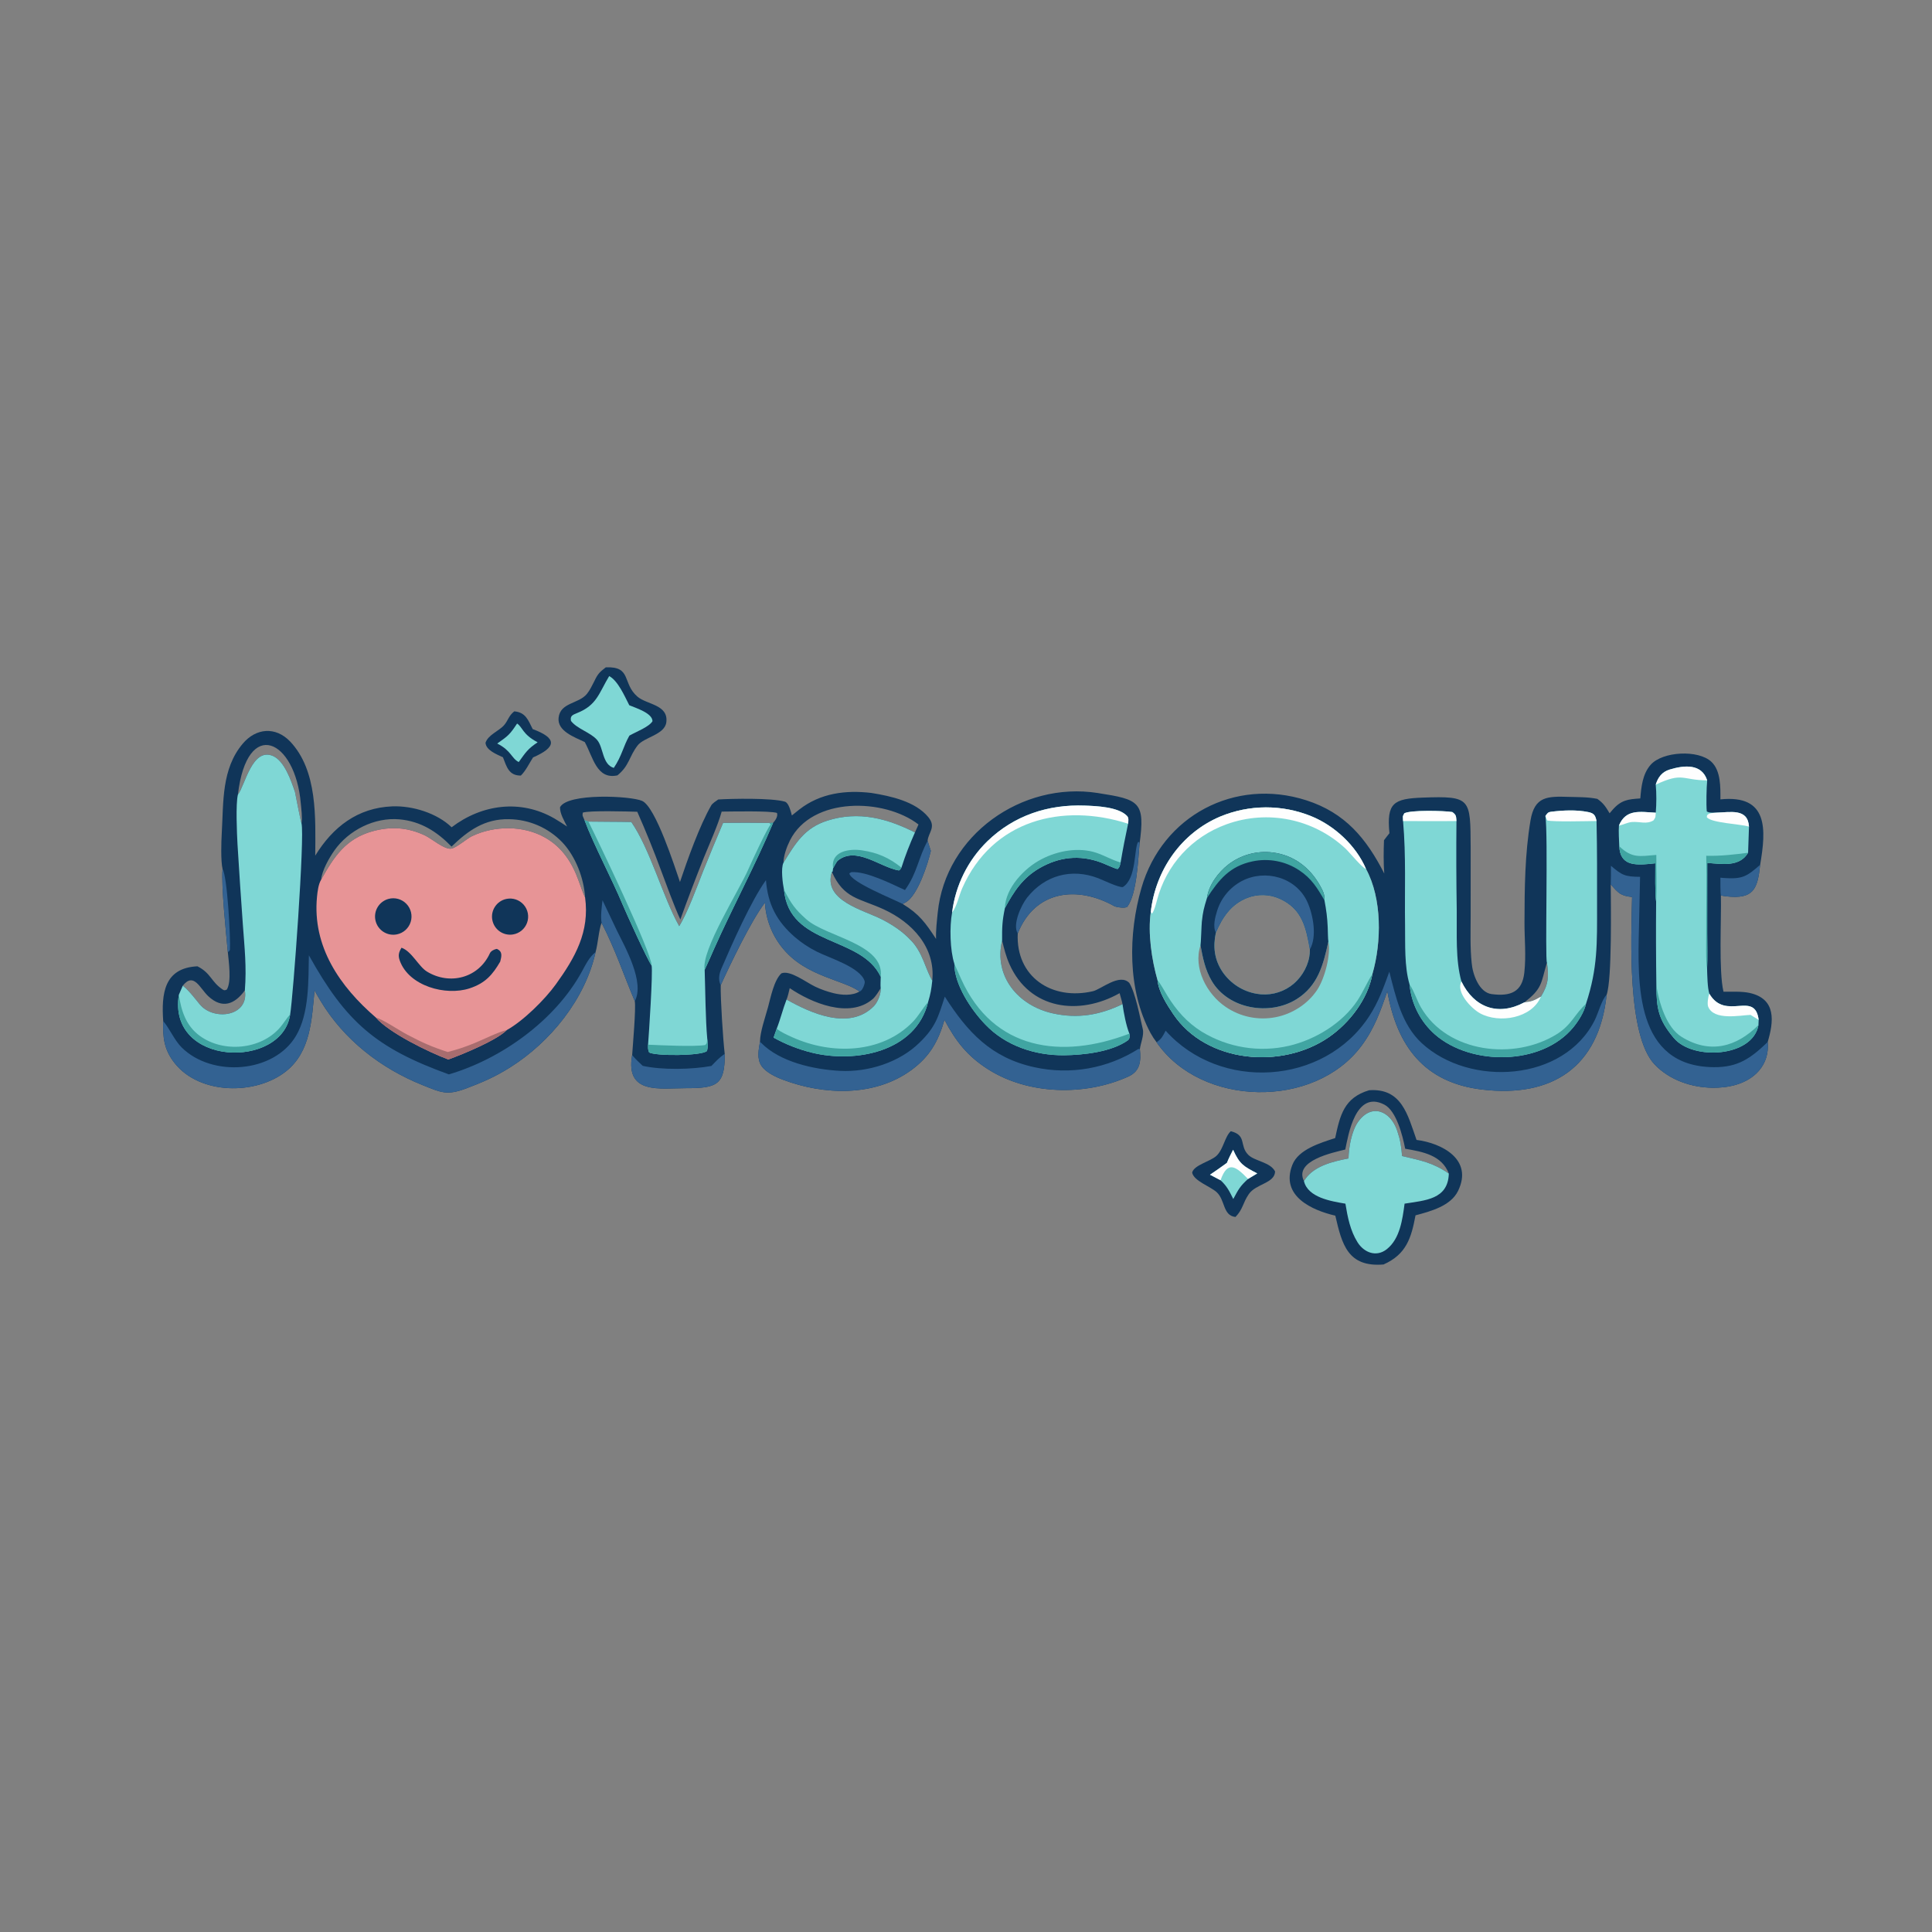 <svg viewBox="0 0 998 998" height="998" width="998" xmlns:xlink="http://www.w3.org/1999/xlink" xmlns="http://www.w3.org/2000/svg"><rect x="0" y="0" width="998" height="998" fill="#808080" stroke="none"/><path d="M117.911 460.425C116.914 455.995 117.222 446.013 117.494 441.361C118.458 424.923 117.299 407.337 128.673 393.93C135.69 385.658 146.002 384.861 153.658 392.789C168.382 408.287 167.121 433.464 167.018 453.324C176.312 438.211 189.415 427.931 207.868 427.219C218.525 426.807 231.495 430.781 239.28 438.293C255.327 426.081 275.844 423.34 293.676 433.603C295.957 434.916 298.244 436.465 300.448 437.905C298.883 434.754 296.624 431.084 296.709 427.671C300.689 420.022 334.284 421.634 340.235 424.338C347.401 427.593 357.479 459.286 360.257 467.281C364.211 455.544 370.613 437.44 376.877 426.608C377.415 425.677 379.559 424.22 380.526 423.571C387.545 423.127 408.946 422.692 415.833 424.726C417.877 425.329 418.929 429.838 419.544 432.023C420.864 430.951 422.194 429.89 423.534 428.841C434.625 420.216 448.009 418.482 461.731 420.118C471.901 421.774 484.904 424.564 491.79 432.875C496.229 438.232 491.77 441.088 491.448 445.527L493.159 450.807C491.594 457.641 486.294 474.138 480.088 477.919C479.492 478.287 478.876 478.623 478.243 478.925C487.071 484.307 490.358 488.982 495.937 497.46C495.767 492.808 496.372 488.018 496.832 483.426C500.964 442.392 541.449 413.882 581.508 420.133C603.68 423.593 606.85 424.673 603.707 447.34C602.979 455.32 602.348 473.343 597.329 480.299C596.505 481.441 591.411 480.638 590.35 480.067C571.055 469.244 548.477 471.401 539.206 494.531C538.122 517.598 557.309 530.2 579.011 525.164C583.407 524.144 593.206 515.45 598.332 520.779C601.624 526.16 603.89 538.701 605.456 545.212C606.252 548.518 604.213 552.871 603.918 555.904C604.534 562.035 604.211 567.458 597.797 570.366C574.918 580.738 544.757 580.149 523.307 566.401C512.433 559.432 506.321 551.552 500.39 540.312C497.097 551.697 492.632 559.746 482.847 566.918C463.408 581.164 436.537 580.26 414.845 572.06C410.986 570.601 405.838 568.181 403.492 564.79C400.852 560.974 401.96 556.086 402.649 551.883C402.681 546.681 405.475 538.884 406.901 533.622C408.318 528.396 410.077 519.272 414.005 515.681C418.611 513.853 426.908 520.337 431.881 522.734C435.019 524.212 438.298 525.373 441.667 526.199C445.928 527.235 451.506 527.673 455.389 525.283C451.963 522.9 447.613 521.37 443.694 519.924C434.813 516.648 426.574 513.543 419.335 507.228C410.955 499.845 405.889 489.408 405.273 478.257C398.146 487.391 386.806 511.014 381.836 521.96C381.677 529.12 383.072 550.819 383.96 558.315C384.155 574.841 379.732 576.535 363.594 576.523C349.694 576.512 331.206 580.069 334.919 558.992C335.276 553.719 336.97 534.36 336.317 530.421C330.146 515.805 326.332 503.813 318.725 488.893C317.2 492.876 316.877 499.619 315.545 504.432C310.076 529.302 291.619 552.049 270.329 565.467C262.333 570.506 255.759 573.357 247.058 576.639C236.682 580.552 233.656 578.812 223.849 574.882C201.741 566.022 182.182 550.847 169.85 530.296C168.744 528.46 167.675 526.604 166.641 524.728C165.154 540.104 164.647 557.202 151.512 567.611C135.499 580.3 105.829 580.059 92.552 563.276C86.813 556.021 86.246 549.697 86.468 540.958C85.481 526.621 86.811 512.823 104.595 511.952C111.829 515.587 111.752 520.111 117.948 524.236C118.979 524.922 119.252 524.618 120.149 524.309C122.791 520.062 121.149 509.468 120.689 504.249C119.736 493.828 117.19 469.871 117.911 460.425ZM418.405 523.53C418.012 525.121 417.356 528.187 416.719 529.562C429.462 536.708 449.878 546.099 462.836 533.221C464.978 531.091 466.811 526.657 466.588 523.582C465.462 525.378 463.938 527.956 462.367 529.304C450.009 539.907 429.725 531.229 418.405 523.53ZM309.663 434.496L311.759 435.281C319.311 435.421 326.992 435.334 334.483 435.518C344.47 449.932 351.277 475.44 359.846 490.69C364.306 483.516 369.272 469.808 372.462 461.683C375.925 453.08 379.471 444.511 383.1 435.976C391.269 435.879 399.439 435.89 407.608 436.008L409.601 435.967C410.783 434.632 412.283 432.497 411.649 430.708C408.102 429.48 387.366 429.974 382.353 429.991C380.362 437.216 375.798 447.228 372.862 454.496C368.553 465.313 364.413 476.196 360.444 487.143C356.829 479.276 353.356 469.406 350.248 461.212C346.372 450.703 342.164 440.319 337.63 430.075C332.821 429.931 312.189 429.333 308.766 430.533C308.424 432.409 308.816 432.369 309.663 434.496ZM493.925 519.542C495.738 501.941 483.3 488.735 468.271 481.811C455.276 475.823 447.112 476.276 440.753 461.98C435.821 477.182 457.49 482.093 467.243 487.094C472.867 489.978 478.133 493.44 482.443 498.054C488.897 504.482 490.227 513.388 493.925 519.542ZM129.725 524.718C124.325 532.085 117.83 534.705 110.424 527.869C105.939 523.729 102.723 514.834 96.837 522.229C99.882 524.518 103.263 528.961 105.792 532.063C113.142 541.083 132.048 538.584 129.725 524.718ZM239.242 448.529C231.486 440.577 222.917 435.111 211.613 434.096C198.449 432.913 184.736 439.834 177.185 450.554C174.367 454.556 170.556 461.249 170.141 466.081C176.884 453.915 183.192 444.335 197.332 440.416C206.97 437.745 216.081 438.27 225.316 442.715C228.62 444.305 235.7 450.367 239.232 449.589C242.114 448.954 247.378 444.284 250.073 443.001C261.976 437.335 277.332 437.229 288.835 443.776C297.893 448.931 303.093 456.97 306.518 466.49C307.253 468.534 309.168 473.97 309.995 475.522C309.397 465.35 304.96 453.717 297.903 446.256C290.49 438.535 280.281 434.122 269.578 434.015C256.834 433.777 247.979 440.032 239.242 448.529ZM530.926 498.331C526.406 517.358 539.511 532.826 557.763 536.889C570.936 539.821 582.651 537.816 594.724 531.998C594.406 530.351 593.638 527.876 593.174 526.191C571.831 538.245 545.558 535.059 534.815 510.803C532.957 506.607 532.034 502.785 530.926 498.331ZM159.727 436.154C160.245 433.229 159.643 428.771 159.369 425.669C156.465 391.625 130.897 379.591 126.043 421C129.709 416.49 133.523 395.823 144.582 400.509C150.687 403.096 154.251 413.644 156.268 419.54C156.792 422.046 159.168 434.629 159.727 436.154ZM415.086 457.093C421.386 446.899 426.152 438.603 438.452 434.746C454.945 429.574 469.924 433.564 484.746 441.035L486.634 436.823C468.564 422.854 430.243 421.897 418.521 445.269C416.839 448.621 415.136 453.33 415.086 457.093Z" transform="scale(0.975 0.975)" fill="#103559"></path><path d="M315.545 504.432C310.076 529.302 291.619 552.049 270.329 565.467C262.333 570.506 255.759 573.357 247.058 576.639C236.682 580.552 233.656 578.812 223.849 574.882C201.741 566.022 182.182 550.847 169.85 530.296C168.744 528.46 167.675 526.604 166.641 524.728C165.154 540.104 164.647 557.202 151.512 567.611C135.499 580.3 105.829 580.059 92.552 563.276C86.813 556.021 86.246 549.697 86.468 540.958C90.004 545.134 92.399 551.138 96.263 554.956C112.222 570.803 145.029 568.71 156.835 548.773C163.878 536.88 163.371 519.561 163.647 506.123C183.337 541.544 199.272 555.29 237.825 569.218C265.728 560.988 294.008 540.637 308.163 514.958C310.293 511.094 312.033 507.22 315.545 504.432Z" transform="scale(0.975 0.975)" fill="#336292"></path><path d="M500.565 528.02C512.577 546.829 525.151 560.43 548.002 565.417C566.943 569.62 586.778 566.134 603.151 555.725L603.918 555.904C604.534 562.035 604.211 567.458 597.797 570.366C574.918 580.738 544.757 580.149 523.307 566.401C512.433 559.432 506.321 551.552 500.39 540.312C497.097 551.697 492.632 559.746 482.847 566.918C463.408 581.164 436.537 580.26 414.845 572.06C410.986 570.601 405.838 568.181 403.492 564.79C400.852 560.974 401.96 556.086 402.649 551.883L403.118 552.362C413.122 562.705 431.286 566.647 445.163 567.353C459.927 568.104 476.444 562.904 487.075 552.48C495.642 544.234 497.034 538.937 500.565 528.02Z" transform="scale(0.975 0.975)" fill="#336292"></path><path d="M405.805 466.315C406.809 479.068 411.482 488.171 421.277 496.603C424.779 499.584 428.63 502.13 432.744 504.185C439.282 507.522 455.923 512.475 458.109 519.864C458.433 520.959 456.909 525.136 455.389 525.283C451.963 522.9 447.613 521.37 443.694 519.924C434.813 516.648 426.574 513.543 419.335 507.228C410.955 499.845 405.889 489.408 405.273 478.257C398.146 487.391 386.806 511.014 381.836 521.96C380.451 519.104 380.958 516.062 382.161 513.268C387.63 500.559 397.925 477.233 405.805 466.315Z" transform="scale(0.975 0.975)" fill="#336292"></path><path d="M539.206 494.531C536.272 489.933 541.035 479.528 544.197 475.535C553.538 463.743 567.679 459.863 581.749 465.251C584.45 466.285 592.651 470.288 594.886 469.973C602.22 465.427 600.747 449.704 602.947 446.099L603.624 446.194L603.707 447.34C602.979 455.32 602.348 473.343 597.329 480.299C596.505 481.441 591.411 480.638 590.35 480.067C571.055 469.244 548.477 471.401 539.206 494.531Z" transform="scale(0.975 0.975)" fill="#336292"></path><path d="M376.903 564.754C379.384 562.201 381.031 560.353 383.96 558.315C384.155 574.841 379.732 576.535 363.594 576.523C349.694 576.512 331.206 580.069 334.919 558.992C336.91 561.348 338.292 562.615 340.547 564.702C350.914 566.979 366.517 566.65 376.903 564.754Z" transform="scale(0.975 0.975)" fill="#336292"></path><path d="M491.448 445.527L493.159 450.807C491.594 457.641 486.294 474.138 480.088 477.919C479.492 478.287 478.876 478.623 478.243 478.925C473.107 476.25 450.663 467.386 449.983 462.706L451.018 462.08C458.923 461.478 472.175 468.215 479.457 471.561C486.002 462.438 486.43 454.715 491.448 445.527Z" transform="scale(0.975 0.975)" fill="#336292"></path><path d="M318.725 488.893C318.104 485.649 318.811 480.296 319.215 476.974C321.746 482.391 324.312 487.792 326.915 493.175C331.279 502 341.684 520.444 336.317 530.421C330.146 515.805 326.332 503.813 318.725 488.893Z" transform="scale(0.975 0.975)" fill="#336292"></path><path d="M117.911 460.425C120.451 464.186 122.247 497.655 121.813 503.276L121.166 504.229L120.689 504.249C119.736 493.828 117.19 469.871 117.911 460.425Z" transform="scale(0.975 0.975)" fill="#336292"></path><path d="M170.141 466.081C176.884 453.915 183.192 444.335 197.332 440.416C206.97 437.745 216.081 438.27 225.316 442.715C228.62 444.305 235.7 450.367 239.232 449.589C242.114 448.954 247.378 444.284 250.073 443.001C261.976 437.335 277.332 437.229 288.835 443.776C297.893 448.931 303.093 456.97 306.518 466.49C307.253 468.534 309.168 473.97 309.995 475.522C312.434 493.601 304.845 507.178 294.401 521.627C288.643 529.592 277.199 540.94 268.471 545.752C263.037 551.214 245.266 558.521 237.526 561.328C227.075 557.421 206.093 547.183 199.12 539.094C180.091 522.682 165.403 501.553 167.948 475.141C168.208 472.446 168.692 468.375 170.141 466.081Z" transform="scale(0.975 0.975)" fill="#E79496"></path><path d="M199.12 539.094C202.928 540.093 211.441 545.892 215.86 548.214C223.642 552.302 228.85 554.662 237.241 557.366C242.956 555.822 245.97 554.844 251.347 552.667C255.721 550.896 264.24 546.614 268.471 545.752C263.037 551.214 245.266 558.521 237.526 561.328C227.075 557.421 206.093 547.183 199.12 539.094Z" transform="scale(0.975 0.975)" fill="#A86D6F"></path><path d="M212.72 502.107C218.135 504.006 221.791 512.061 226.208 514.755C238.239 522.095 253.551 518.213 259.544 505.046C260.107 503.808 261.945 502.898 263.265 502.723C266.408 504.194 265.725 506.579 265.028 509.454C261.041 516.294 257.225 520.867 248.787 523.637C236.148 527.787 216.656 522.43 211.818 508.974C210.824 506.207 211.227 504.611 212.72 502.107Z" transform="scale(0.975 0.975)" fill="#103559"></path><path d="M205.767 476.264C209.176 475.314 212.831 476.303 215.295 478.842C217.758 481.381 218.637 485.064 217.585 488.443C216.533 491.821 213.719 494.354 210.249 495.045C205.154 496.06 200.169 492.865 198.964 487.812C197.758 482.76 200.764 477.658 205.767 476.264Z" transform="scale(0.975 0.975)" fill="#103559"></path><path d="M268.258 476.265C271.661 475.544 275.186 476.725 277.468 479.35C279.75 481.975 280.429 485.63 279.242 488.899C278.054 492.168 275.188 494.537 271.754 495.086C266.625 495.906 261.777 492.486 260.829 487.38C259.88 482.273 263.177 477.341 268.258 476.265Z" transform="scale(0.975 0.975)" fill="#103559"></path><path d="M504.435 483.441C506.199 469.122 512.774 455.826 523.082 445.731C537.231 431.992 555.317 426.078 574.797 426.807C580.771 427.031 592.543 427.471 597.119 432.29C598.139 433.364 597.82 434.945 597.677 436.407C596.197 443.225 594.875 450.077 593.715 456.958C593.324 458.488 593.285 459.506 592.059 460.43C589.952 459.906 585.666 457.811 583.153 456.89C571.916 452.768 561.02 454.003 550.695 459.986C541.853 465.11 537.13 472.312 532.412 481.116C530.983 487.829 530.869 491.419 530.926 498.331C526.406 517.358 539.511 532.826 557.763 536.889C570.936 539.821 582.651 537.816 594.724 531.998C595.357 536.623 596.616 543.299 598.349 547.628C598.629 548.858 598.616 550.421 597.486 551.222C588.829 557.354 573.946 558.971 563.789 559.079C548.352 559.242 532.731 554.06 522.01 542.766C514.638 535.136 505.543 521.593 505.624 510.609C503.31 503.399 503.027 490.964 504.435 483.441Z" transform="scale(0.975 0.975)" fill="#7FD7D5"></path><path d="M504.435 483.441C506.199 469.122 512.774 455.826 523.082 445.731C537.231 431.992 555.317 426.078 574.797 426.807C580.771 427.031 592.543 427.471 597.119 432.29C598.139 433.364 597.82 434.945 597.677 436.407C562.8 425.254 525.779 434.373 509.787 470.602C508.05 474.538 507.021 480.163 504.435 483.441Z" transform="scale(0.975 0.975)" fill="#FEFEFE"></path><path d="M505.624 510.609C506.821 513.362 508.06 516.105 509.293 518.837C526.278 556.451 562.526 561.409 598.349 547.628C598.629 548.858 598.616 550.421 597.486 551.222C588.829 557.354 573.946 558.971 563.789 559.079C548.352 559.242 532.731 554.06 522.01 542.766C514.638 535.136 505.543 521.593 505.624 510.609Z" transform="scale(0.975 0.975)" fill="#40A5A2"></path><path d="M532.412 481.116C532.589 470.516 542.847 459.769 551.8 455.219C560.348 450.728 571.512 448.686 580.845 451.813C585.177 453.265 589.149 455.658 593.715 456.958C593.324 458.488 593.285 459.506 592.059 460.43C589.952 459.906 585.666 457.811 583.153 456.89C571.916 452.768 561.02 454.003 550.695 459.986C541.853 465.11 537.13 472.312 532.412 481.116Z" transform="scale(0.975 0.975)" fill="#40A5A2"></path><path d="M415.086 457.093C421.386 446.899 426.152 438.603 438.452 434.746C454.945 429.574 469.924 433.564 484.746 441.035C481.945 447.412 479.704 453.031 477.596 459.669C477.213 460.181 476.717 461.25 476.069 461.138C466.243 459.442 453.534 448.063 443.847 455.988C443.236 456.488 441.83 459.23 441.362 460.054L441.154 461.699L440.753 461.98C435.821 477.182 457.49 482.093 467.243 487.094C472.867 489.978 478.133 493.44 482.443 498.054C488.897 504.482 490.227 513.388 493.925 519.542C493.403 524.303 493.093 526.342 491.704 530.931C485.261 557.386 453.073 563.416 430.002 557.669C422.967 555.928 416.194 553.261 409.86 549.74L411.496 545.037C413.472 540.018 414.755 534.619 416.719 529.562C429.462 536.708 449.878 546.099 462.836 533.221C464.978 531.091 466.811 526.657 466.588 523.582C466.409 522 466.578 519.213 466.622 517.522C456.317 495.491 418.185 501.604 415.368 471.428C414.681 468.191 413.619 459.976 415.086 457.093Z" transform="scale(0.975 0.975)" fill="#7FD7D5"></path><path d="M411.496 545.037C413.795 546.858 417.089 548.321 419.794 549.545C440.422 558.878 467.058 558.393 483.616 541.39C486.606 538.32 488.605 534.507 491.398 531.278L491.704 530.931C485.261 557.386 453.073 563.416 430.002 557.669C422.967 555.928 416.194 553.261 409.86 549.74L411.496 545.037Z" transform="scale(0.975 0.975)" fill="#40A5A2"></path><path d="M415.368 471.428C419.293 478.968 421.126 481.634 427.229 487.067C437.725 496.413 468.774 500.048 466.622 517.522C456.317 495.491 418.185 501.604 415.368 471.428Z" transform="scale(0.975 0.975)" fill="#40A5A2"></path><path d="M441.362 460.054C440.039 450.875 450.023 449.49 456.79 450.525C465.062 451.79 471.164 454.501 477.596 459.669C477.213 460.181 476.717 461.25 476.069 461.138C466.243 459.442 453.534 448.063 443.847 455.988C443.236 456.488 441.83 459.23 441.362 460.054Z" transform="scale(0.975 0.975)" fill="#40A5A2"></path><path d="M126.043 421C129.709 416.49 133.523 395.823 144.582 400.509C150.687 403.096 154.251 413.644 156.268 419.54C156.792 422.046 159.168 434.629 159.727 436.154C161.548 442.856 155.298 528.339 153.728 537.437C149.585 566.654 88.65 565.116 94.773 527.009L96.837 522.229C99.882 524.518 103.263 528.961 105.792 532.063C113.142 541.083 132.048 538.584 129.725 524.718C130.721 512.3 129.541 502.083 128.659 489.747C127.64 475.595 126.697 461.437 125.829 447.275C125.535 441.856 124.815 425.893 126.043 421Z" transform="scale(0.975 0.975)" fill="#7FD7D5"></path><path d="M94.773 527.009C95.996 535.5 98.52 543.445 105.834 548.793C118.303 557.911 138.148 556.199 148.351 544.396C150.239 542.213 151.794 539.512 153.728 537.437C149.585 566.654 88.65 565.116 94.773 527.009Z" transform="scale(0.975 0.975)" fill="#40A5A2"></path><path d="M309.663 434.496L311.759 435.281C319.311 435.421 326.992 435.334 334.483 435.518C344.47 449.932 351.277 475.44 359.846 490.69C364.306 483.516 369.272 469.808 372.462 461.683C375.925 453.08 379.471 444.511 383.1 435.976C391.269 435.879 399.439 435.89 407.608 436.008L409.601 435.967C400.054 458.618 388.247 480.405 378.243 502.865C376.616 506.518 375.075 510.217 373.34 513.819C373.691 524.462 373.764 540.042 374.711 550.375C374.948 552.972 375.232 554.215 374.596 556.764C372.048 559.498 346.758 559.559 343.875 557.536C343.22 555.826 343.332 555.285 343.348 553.486C343.8 547.819 345.961 515.246 345.222 511.537C343.223 508.904 331.971 484.269 329.855 479.196C324.09 465.374 314.778 448.08 309.663 434.496Z" transform="scale(0.975 0.975)" fill="#7FD7D5"></path><path d="M407.608 436.008L409.601 435.967C400.054 458.618 388.247 480.405 378.243 502.865C376.616 506.518 375.075 510.217 373.34 513.819C371.301 503.592 391.827 471.415 396.563 460.363C397.972 457.075 406.552 438.622 408.276 436.856L407.608 436.008Z" transform="scale(0.975 0.975)" fill="#40A5A2"></path><path d="M309.663 434.496L311.759 435.281C316.28 444.245 345.209 504.526 345.222 511.537C343.223 508.904 331.971 484.269 329.855 479.196C324.09 465.374 314.778 448.08 309.663 434.496Z" transform="scale(0.975 0.975)" fill="#40A5A2"></path><path d="M374.711 550.375C374.948 552.972 375.232 554.215 374.596 556.764C372.048 559.498 346.758 559.559 343.875 557.536C343.22 555.826 343.332 555.285 343.348 553.486C349.734 553.778 368.083 554.654 373.627 553.656C374.742 552.665 374.423 552.301 374.711 550.375Z" transform="scale(0.975 0.975)" fill="#40A5A2"></path><defs><linearGradient y2="421.443" x2="155.815" y1="420.813" x1="158.055" gradientUnits="userSpaceOnUse" id="gradient_0"><stop stop-opacity="0" stop-color="white" offset="0"></stop><stop stop-opacity="0.067" stop-color="#F2FBFB" offset="1"></stop></linearGradient></defs><path d="M156.268 419.54C156.964 416.547 154.889 415.425 155.209 412.187C157.382 415.241 157.7 422.944 159.369 425.669C159.643 428.771 160.245 433.229 159.727 436.154C159.168 434.629 156.792 422.046 156.268 419.54Z" transform="scale(0.975 0.975)" fill="url(#gradient_0)"></path><path d="M869.045 423.019C869.567 416.889 870.219 410.066 874.542 405.177C880.833 398.065 899.787 397.075 906.709 403.607C911.73 408.345 911.513 417.039 911.488 423.518C936.951 420.902 935.762 439.367 932.544 458.158C931.189 471.034 929.087 476.566 914.511 474.884C913.579 474.78 912.653 474.625 911.737 474.421C912.047 487.003 910.512 514.464 913.119 525.414C917.391 525.461 922.807 525.152 926.933 526.061C941.379 529.245 939.668 541.517 936.537 552.064C936.612 552.826 936.646 553.593 936.639 554.359C936.64 559.863 934.53 564.892 930.549 568.71C924.46 574.549 915.429 576.422 907.243 576.302C896.062 576.138 884.501 572.204 876.667 563.988C861.921 548.523 864.23 496.553 864.691 475.245C858.493 474.61 857.318 473.057 853.377 468.546C853.439 478.484 854.129 518.823 851.205 527.065C847.134 565.473 822.252 581.624 785.275 577.268C754.404 573.631 740.016 553.943 735.01 525.103C731.429 535.713 728.087 545.018 721.285 554.138C696.3 587.641 636.463 586.544 612.765 552.21C611.549 550.636 610.46 548.968 609.508 547.221C597.284 524.308 597.736 494.683 604.759 470.395C615.814 432.165 654.267 411.864 692.085 424.006C712.706 430.627 723.903 444.232 733.391 462.792C732.963 457.489 733.034 450.422 733.252 445.164C734.084 443.989 735.225 442.612 736.135 441.457C734.554 425.346 738.347 423.133 753.854 422.575C779.393 421.656 779.024 423.022 779.169 448.92L779.162 485.905C779.138 493.965 778.859 502.177 779.709 510.213C780.187 516.019 783.547 525.803 790.3 526.685C800.255 527.984 806.487 525.61 807.602 515.261C808.612 505.895 807.663 497.776 807.688 488.799C807.74 470.635 807.866 452.62 810.872 434.693C813.03 421.823 819.842 421.849 831.252 422.196C836.278 422.349 841.301 422.227 846.272 423.25C849.573 425.537 850.785 427.563 852.782 430.892C853.281 430.285 853.788 429.685 854.305 429.094C858.936 423.809 862.539 423.443 869.045 423.019ZM613.285 519.382C613.838 525.451 618.219 532.243 621.615 537.287C639.162 563.351 679.211 566.633 703.987 549.538C714.988 541.948 724.723 529.334 727.131 515.984C731.992 499.177 732.283 476.065 723.723 460.362C718.493 448.095 707.064 437.461 694.759 432.455C679.31 426.154 662 426.196 646.582 432.574C625.865 441.315 612.244 460.924 609.706 483.094C608.064 494.369 610.197 508.571 613.285 519.382ZM816.372 528.049C820.375 521.581 820.656 517.401 819.583 510.022L819.359 510.766C816.442 520.629 817.185 523.86 807.49 531.123C811.666 530.652 812.851 530.072 816.372 528.049Z" transform="scale(0.975 0.975)" fill="#103559"></path><path d="M736.078 514.809C739.494 528.247 742.67 542.953 753.364 552.764C778.699 576.007 828.565 573.187 844.919 540.462C846.686 536.925 848.788 529.247 851.205 527.065C847.134 565.473 822.252 581.624 785.275 577.268C754.404 573.631 740.016 553.943 735.01 525.103C731.429 535.713 728.087 545.018 721.285 554.138C696.3 587.641 636.463 586.544 612.765 552.21C615.556 550.239 615.981 549.073 617.565 546.068C646.351 578.288 701.47 575.094 725.392 538.436C730.345 530.846 733.022 523.248 736.078 514.809Z" transform="scale(0.975 0.975)" fill="#336292"></path><path d="M853.492 458.7C859.302 463.665 860.889 464.497 868.924 464.543L868.342 491.369C867.575 521.463 866.321 564.976 907.897 565.397C920.827 565.528 927.511 560.731 936.537 552.064C936.612 552.826 936.646 553.593 936.639 554.359C936.64 559.863 934.53 564.892 930.549 568.71C924.46 574.549 915.429 576.422 907.243 576.302C896.062 576.138 884.501 572.204 876.667 563.988C861.921 548.523 864.23 496.553 864.691 475.245C858.493 474.61 857.318 473.057 853.377 468.546C853.486 465.265 853.525 461.983 853.492 458.7Z" transform="scale(0.975 0.975)" fill="#336292"></path><path d="M911.48 465.014C912.105 465.077 912.731 465.13 913.358 465.173C923.116 465.845 925.414 464.43 932.544 458.158C931.189 471.034 929.087 476.566 914.511 474.884C913.579 474.78 912.653 474.625 911.737 474.421C911.422 472.78 911.493 466.957 911.48 465.014Z" transform="scale(0.975 0.975)" fill="#336292"></path><path d="M609.706 483.094C612.244 460.924 625.865 441.315 646.582 432.574C662 426.196 679.31 426.154 694.759 432.455C707.064 437.461 718.493 448.095 723.723 460.362C732.283 476.065 731.992 499.177 727.131 515.984C724.723 529.334 714.988 541.948 703.987 549.538C679.211 566.633 639.162 563.351 621.615 537.287C618.219 532.243 613.838 525.451 613.285 519.382C610.197 508.571 608.064 494.369 609.706 483.094ZM693.986 502.977C691.916 491.537 690.05 481.605 677.995 476.17C672.559 473.717 666.364 473.557 660.809 475.726C652.172 479.094 647.61 486.079 644.171 494.135C642.6 501.485 643.341 508.328 647.612 514.767C651.809 520.986 658.359 525.226 665.751 526.507C672.018 527.614 678.467 526.187 683.681 522.538C688.752 518.992 692.568 513.084 693.66 506.993C693.9 505.669 694.009 504.323 693.986 502.977ZM636.035 500.849C632.034 512.835 639.353 526.641 649.286 533.395C657.062 538.747 666.671 540.732 675.932 538.898C684.697 537.166 692.88 531.936 697.857 524.448C701.823 518.481 705.208 505.811 703.777 498.817C701.125 511.227 698.239 522.295 686.933 529.377C672.635 538.334 650.755 534.664 641.978 519.696C638.483 513.735 637.245 507.487 636.035 500.849Z" transform="scale(0.975 0.975)" fill="#7FD7D5"></path><path d="M609.706 483.094C612.244 460.924 625.865 441.315 646.582 432.574C662 426.196 679.31 426.154 694.759 432.455C707.064 437.461 718.493 448.095 723.723 460.362C721.822 459.978 714.942 451.548 712.885 449.607C695.95 433.803 671.585 428.826 649.808 436.722C631.397 443.359 617.869 458.313 612.998 476.891C612.476 478.882 611.559 482.39 610.425 483.97C609.797 483.51 610.037 483.802 609.706 483.094Z" transform="scale(0.975 0.975)" fill="#FEFEFE"></path><path d="M613.285 519.382C614.512 520.586 617.38 525.731 618.415 527.428C623.188 535.249 628.906 541.729 636.729 546.608C650.543 555.034 667.105 557.721 682.874 554.092C696.759 550.862 711.162 542.155 719.145 530.144C721.918 525.972 724.04 520.951 726.788 516.528L727.131 515.984C724.723 529.334 714.988 541.948 703.987 549.538C679.211 566.633 639.162 563.351 621.615 537.287C618.219 532.243 613.838 525.451 613.285 519.382Z" transform="scale(0.975 0.975)" fill="#40A5A2"></path><path d="M639.466 475.777C640.268 469.104 645.444 462.189 650.67 458.122C657.383 452.916 665.89 450.59 674.318 451.657C685.513 453.069 694.073 459.697 699.437 469.346C700.968 472.1 701.885 473.876 701.72 477.04C702.692 482.176 703.219 486.106 703.435 491.306C703.493 492.687 703.562 497.761 703.777 498.817C701.125 511.227 698.239 522.295 686.933 529.377C672.635 538.334 650.755 534.664 641.978 519.696C638.483 513.735 637.245 507.487 636.035 500.849C636.251 500.269 636.548 490.154 636.744 488.331C637.323 482.964 637.839 481.061 639.466 475.777ZM693.986 502.977C691.916 491.537 690.05 481.605 677.995 476.17C672.559 473.717 666.364 473.557 660.809 475.726C652.172 479.094 647.61 486.079 644.171 494.135C642.6 501.485 643.341 508.328 647.612 514.767C651.809 520.986 658.359 525.226 665.751 526.507C672.018 527.614 678.467 526.187 683.681 522.538C688.752 518.992 692.568 513.084 693.66 506.993C693.9 505.669 694.009 504.323 693.986 502.977Z" transform="scale(0.975 0.975)" fill="#103559"></path><path d="M639.466 475.777C640.268 469.104 645.444 462.189 650.67 458.122C657.383 452.916 665.89 450.59 674.318 451.657C685.513 453.069 694.073 459.697 699.437 469.346C700.968 472.1 701.885 473.876 701.72 477.04C697.904 470.44 694.874 465.424 688.348 461.102C681.079 456.259 672.166 454.55 663.621 456.361C651.589 458.873 645.742 466.059 639.466 475.777Z" transform="scale(0.975 0.975)" fill="#40A5A2"></path><path d="M644.171 494.135C642.453 490.825 643.781 485.942 644.862 482.486C646.983 475.724 651.686 470.073 657.949 466.758C670.383 460.306 686.701 464.82 692.645 477.848C695.728 484.606 697.876 496.302 693.986 502.977C691.916 491.537 690.05 481.605 677.995 476.17C672.559 473.717 666.364 473.557 660.809 475.726C652.172 479.094 647.61 486.079 644.171 494.135Z" transform="scale(0.975 0.975)" fill="#336292"></path><path d="M818.767 432.326C819.881 430.818 820.003 430.288 821.994 430.048C828.288 429.289 835.161 428.958 841.412 430.225C844.643 430.88 845.224 432.011 845.858 434.979C846.214 450.106 846.132 464.912 846.134 479.999C846.137 499.747 846.532 512.824 840.26 531.885C839.375 536.105 836.228 541.043 833.493 544.35C816.769 564.573 779.611 564.773 760.393 548.194C752.588 541.383 747.712 531.824 746.78 521.508C743.993 512.077 744.551 500.247 744.41 490.331C744.14 471.377 744.999 453.936 743.356 435.005C743.295 432.421 742.934 432.862 744.009 430.89C747.437 429.086 764.905 429.492 769.439 430.216C771.596 431.802 771.424 432.382 771.644 434.987C771.492 450.778 771.542 466.57 771.796 482.359C771.944 494.609 771.045 508.424 774.27 519.993C780.982 533.821 793.653 538.481 807.49 531.123C811.666 530.652 812.851 530.072 816.372 528.049C820.375 521.581 820.656 517.401 819.583 510.022C818.5 508.08 820.271 442.295 818.767 432.326Z" transform="scale(0.975 0.975)" fill="#7FD7D5"></path><path d="M746.78 521.508C749.38 525.355 750.592 529.88 752.907 533.854C766.931 557.924 802.337 561.899 824.78 547.93C832.759 542.963 834.567 536.839 840.26 531.885C839.375 536.105 836.228 541.043 833.493 544.35C816.769 564.573 779.611 564.773 760.393 548.194C752.588 541.383 747.712 531.824 746.78 521.508Z" transform="scale(0.975 0.975)" fill="#40A5A2"></path><path d="M774.27 519.993C780.982 533.821 793.653 538.481 807.49 531.123C811.666 530.652 812.851 530.072 816.372 528.049C811.644 539.487 794.317 542.424 784.117 536.845C779.518 534.329 771.196 525.621 774.27 519.993Z" transform="scale(0.975 0.975)" fill="#FEFEFE"></path><path d="M743.356 435.005C743.295 432.421 742.934 432.862 744.009 430.89C747.437 429.086 764.905 429.492 769.439 430.216C771.596 431.802 771.424 432.382 771.644 434.987C762.316 435.119 752.706 435.002 743.356 435.005Z" transform="scale(0.975 0.975)" fill="#FEFEFE"></path><path d="M818.767 432.326C819.881 430.818 820.003 430.288 821.994 430.048C828.288 429.289 835.161 428.958 841.412 430.225C844.643 430.88 845.224 432.011 845.858 434.979C841.066 435.037 823.312 435.51 819.736 434.69L818.767 432.326Z" transform="scale(0.975 0.975)" fill="#FEFEFE"></path><path d="M877.221 415.706C878.399 411.782 880.618 408.913 884.611 407.706C892.336 405.37 901.588 404.475 904.486 413.462C904.116 416.988 903.911 426.46 904.274 429.889C905.48 430.731 907.417 430.539 909.055 430.559C916.643 430.392 926.028 428.034 926.63 437.939L926.156 451.797C921.619 459.475 912.343 457.759 904.52 457.179L904.498 494.202C904.494 499.911 904.725 507.667 904.424 513.245C904.54 516.801 904.609 523.32 905.634 526.493C914.276 541.184 929.764 524.443 931.756 540.358L931.646 543.096C928.634 560.099 896.933 561.953 886.85 549.989C878.649 540.257 877.599 534.301 877.557 522.261C877.35 507.397 877.307 492.53 877.43 477.664C876.762 473.955 876.986 461.868 876.992 457.373C876.047 457.498 875.1 457.605 874.151 457.694C865.937 458.45 858.354 458.492 857.903 448.358C857.777 445.056 857.477 440.563 857.732 437.385C861.424 428.402 869.088 430.158 877.237 430.575C877.625 425.978 877.667 420.29 877.221 415.706Z" transform="scale(0.975 0.975)" fill="#7FD7D5"></path><path d="M877.557 522.261C879.056 531.371 882.764 544.324 890.991 549.388C905.988 558.62 920.026 554.671 931.646 543.096C928.634 560.099 896.933 561.953 886.85 549.989C878.649 540.257 877.599 534.301 877.557 522.261Z" transform="scale(0.975 0.975)" fill="#40A5A2"></path><path d="M927.45 537.692C921.974 537.901 907.968 540.893 904.977 533.283C904.455 531.956 904.933 527.82 905.634 526.493C914.276 541.184 929.764 524.443 931.756 540.358L927.45 537.692Z" transform="scale(0.975 0.975)" fill="#FEFEFE"></path><path d="M877.221 415.706C878.399 411.782 880.618 408.913 884.611 407.706C892.336 405.37 901.588 404.475 904.486 413.462C890.852 413.334 891.794 408.925 877.221 415.706Z" transform="scale(0.975 0.975)" fill="#FEFEFE"></path><path d="M909.055 430.559C916.643 430.392 926.028 428.034 926.63 437.939C921.554 436.479 906.605 436.027 904.273 432.955L904.426 431.916C905.692 430.645 907.176 430.769 909.055 430.559Z" transform="scale(0.975 0.975)" fill="#FEFEFE"></path><path d="M903.983 453.393C911.645 453.599 918.582 452.758 926.156 451.797C921.619 459.475 912.343 457.759 904.52 457.179L904.498 494.202C904.494 499.911 904.725 507.667 904.424 513.245C903.673 509.262 904.005 498.05 903.983 493.472C903.92 480.139 904.298 466.74 903.983 453.393Z" transform="scale(0.975 0.975)" fill="#40A5A2"></path><path d="M857.903 448.358C864.744 454.85 868.603 453.667 877.535 452.94C877.495 459.835 877.895 471.333 877.43 477.664C876.762 473.955 876.986 461.868 876.992 457.373C876.047 457.498 875.1 457.605 874.151 457.694C865.937 458.45 858.354 458.492 857.903 448.358Z" transform="scale(0.975 0.975)" fill="#40A5A2"></path><path d="M857.732 437.385C861.424 428.402 869.088 430.158 877.237 430.575C876.965 433.245 877.385 432.672 876.032 434.651C872.296 436.875 869.023 435.224 864.673 435.505C862.309 435.658 859.493 437.179 857.732 437.385Z" transform="scale(0.975 0.975)" fill="#FEFEFE"></path><path d="M725.372 577.619C742.719 576.393 745.827 590.775 750.494 603.935C763.843 605.629 780.675 614.239 772.474 630.992C768.596 638.914 758.038 641.755 749.956 643.892C747.707 655.929 745.067 664.574 733.01 669.931C713.99 671.494 710.961 659.203 707.466 644.07C695.363 641.265 678.189 633.814 684.693 617.174C687.917 608.924 699.481 605.553 707.382 602.956C709.959 590.9 712.056 581.592 725.372 577.619ZM690.839 625.719C691.043 625.407 691.25 625.096 691.459 624.787C696.434 617.563 706.408 615.315 714.455 613.747C714.583 607.889 716.073 599.278 719.478 594.447C726.578 584.373 736.632 588.405 740.23 599.023C741.924 604.023 742.396 607.124 742.829 612.49C752.86 614.838 759.124 615.92 767.598 621.77C763.866 611.987 753.802 610.224 744.473 608.603C743.12 601.609 739.826 588.532 733.425 585.231C718.144 577.35 714.341 601.325 712.741 609.029C706.155 610.672 685.485 614.919 690.839 625.719Z" transform="scale(0.975 0.975)" fill="#103559"></path><path d="M714.455 613.747C714.583 607.889 716.073 599.278 719.478 594.447C726.578 584.373 736.632 588.405 740.23 599.023C741.924 604.023 742.396 607.124 742.829 612.49C752.86 614.838 759.124 615.92 767.598 621.77C767.198 635.539 755.061 635.944 744.163 637.704C743.053 645.944 741.755 656.227 734.78 661.796C729.261 666.204 722.722 663.721 719.23 658.161C715.383 652.037 713.949 644.752 712.813 637.715C705.261 636.435 692.879 634.495 690.839 625.719C691.043 625.407 691.25 625.096 691.459 624.787C696.434 617.563 706.408 615.315 714.455 613.747Z" transform="scale(0.975 0.975)" fill="#7FD7D5"></path><path d="M320.974 353.552C334.847 352.986 329.513 362.06 337.753 369.106C342.705 373.341 354.144 373.255 353.031 382.608C352.233 389.319 341.192 390.525 337.792 394.972C333.194 400.988 333.451 405.664 327.115 410.8C316.088 413.172 314.232 401.138 309.811 393.147C304.443 390.563 295.172 387.405 295.946 380.271C296.835 372.073 306.693 372.965 310.998 367.571C312.656 365.493 313.625 363.274 314.855 360.942C316.705 357.021 317.649 356.098 320.974 353.552Z" transform="scale(0.975 0.975)" fill="#103559"></path><path d="M322.756 358.192C327.426 360.67 330.932 368.857 333.402 373.646C337.01 375.156 345.658 377.813 345.699 382.1C343.857 385.139 337.151 387.652 333.464 389.726C330.129 395.578 329.494 400.475 325.19 406.84C319.005 404.989 319.796 396.052 316.371 392.057C312.917 388.027 305.69 386.168 302.514 381.95C302.027 379.372 303.072 378.848 305.94 377.698C316.263 373.56 317.348 367.134 322.756 358.192Z" transform="scale(0.975 0.975)" fill="#7FD7D5"></path><path d="M652.103 599.321C660.763 601.528 656.46 606.976 661.377 611.869C664.763 615.238 673.12 615.694 675.555 620.679C675.305 626.962 665.422 627.154 661.637 632.636C658.376 637.361 658.623 640.618 654.557 644.762C647.766 644.033 649.197 635.765 644.553 631.581C641.198 628.559 632.453 625.663 631.608 621.241C632.611 617.186 641.302 615.373 644.533 612.334C648.177 608.907 648.945 602.074 652.103 599.321Z" transform="scale(0.975 0.975)" fill="#103559"></path><path d="M650.033 616.101C651.027 613.61 652.104 611.533 653.308 609.154C656.77 616.843 658.847 617.915 666.093 621.693L661.217 624.619C656.946 628.495 656.106 630.204 653.402 635.253C651.319 631.123 650.136 628.495 646.654 625.303L641.078 622.378C644.104 620.346 647.09 618.253 650.033 616.101Z" transform="scale(0.975 0.975)" fill="#7FD7D5"></path><path d="M650.033 616.101C651.027 613.61 652.104 611.533 653.308 609.154C656.77 616.843 658.847 617.915 666.093 621.693L661.217 624.619C655.056 618.294 650.476 614.359 646.654 625.303L641.078 622.378C644.104 620.346 647.09 618.253 650.033 616.101Z" transform="scale(0.975 0.975)" fill="#FEFEFE"></path><path d="M272.462 376.874C278.489 377.405 279.775 381.424 282.221 386.279C295.234 391.106 294.944 395.819 282.409 401.29C280.404 404.422 278.497 408.455 275.95 410.904C269.551 410.944 268.452 406.254 266.458 401.205C263.196 399.669 257.498 397.513 257.23 393.527C258.595 389.297 264.406 387.291 267.099 384.164C269.227 381.692 269.433 379.287 272.462 376.874Z" transform="scale(0.975 0.975)" fill="#103559"></path><path d="M273.959 383.337C276.896 385.223 276.754 389.064 284.842 393.27C279.492 396.888 278.641 398.464 274.829 403.735C270.956 401.811 270.961 397.725 263.436 393.935C269.222 389.863 270.095 389.198 273.959 383.337Z" transform="scale(0.975 0.975)" fill="#7FD7D5"></path></svg>